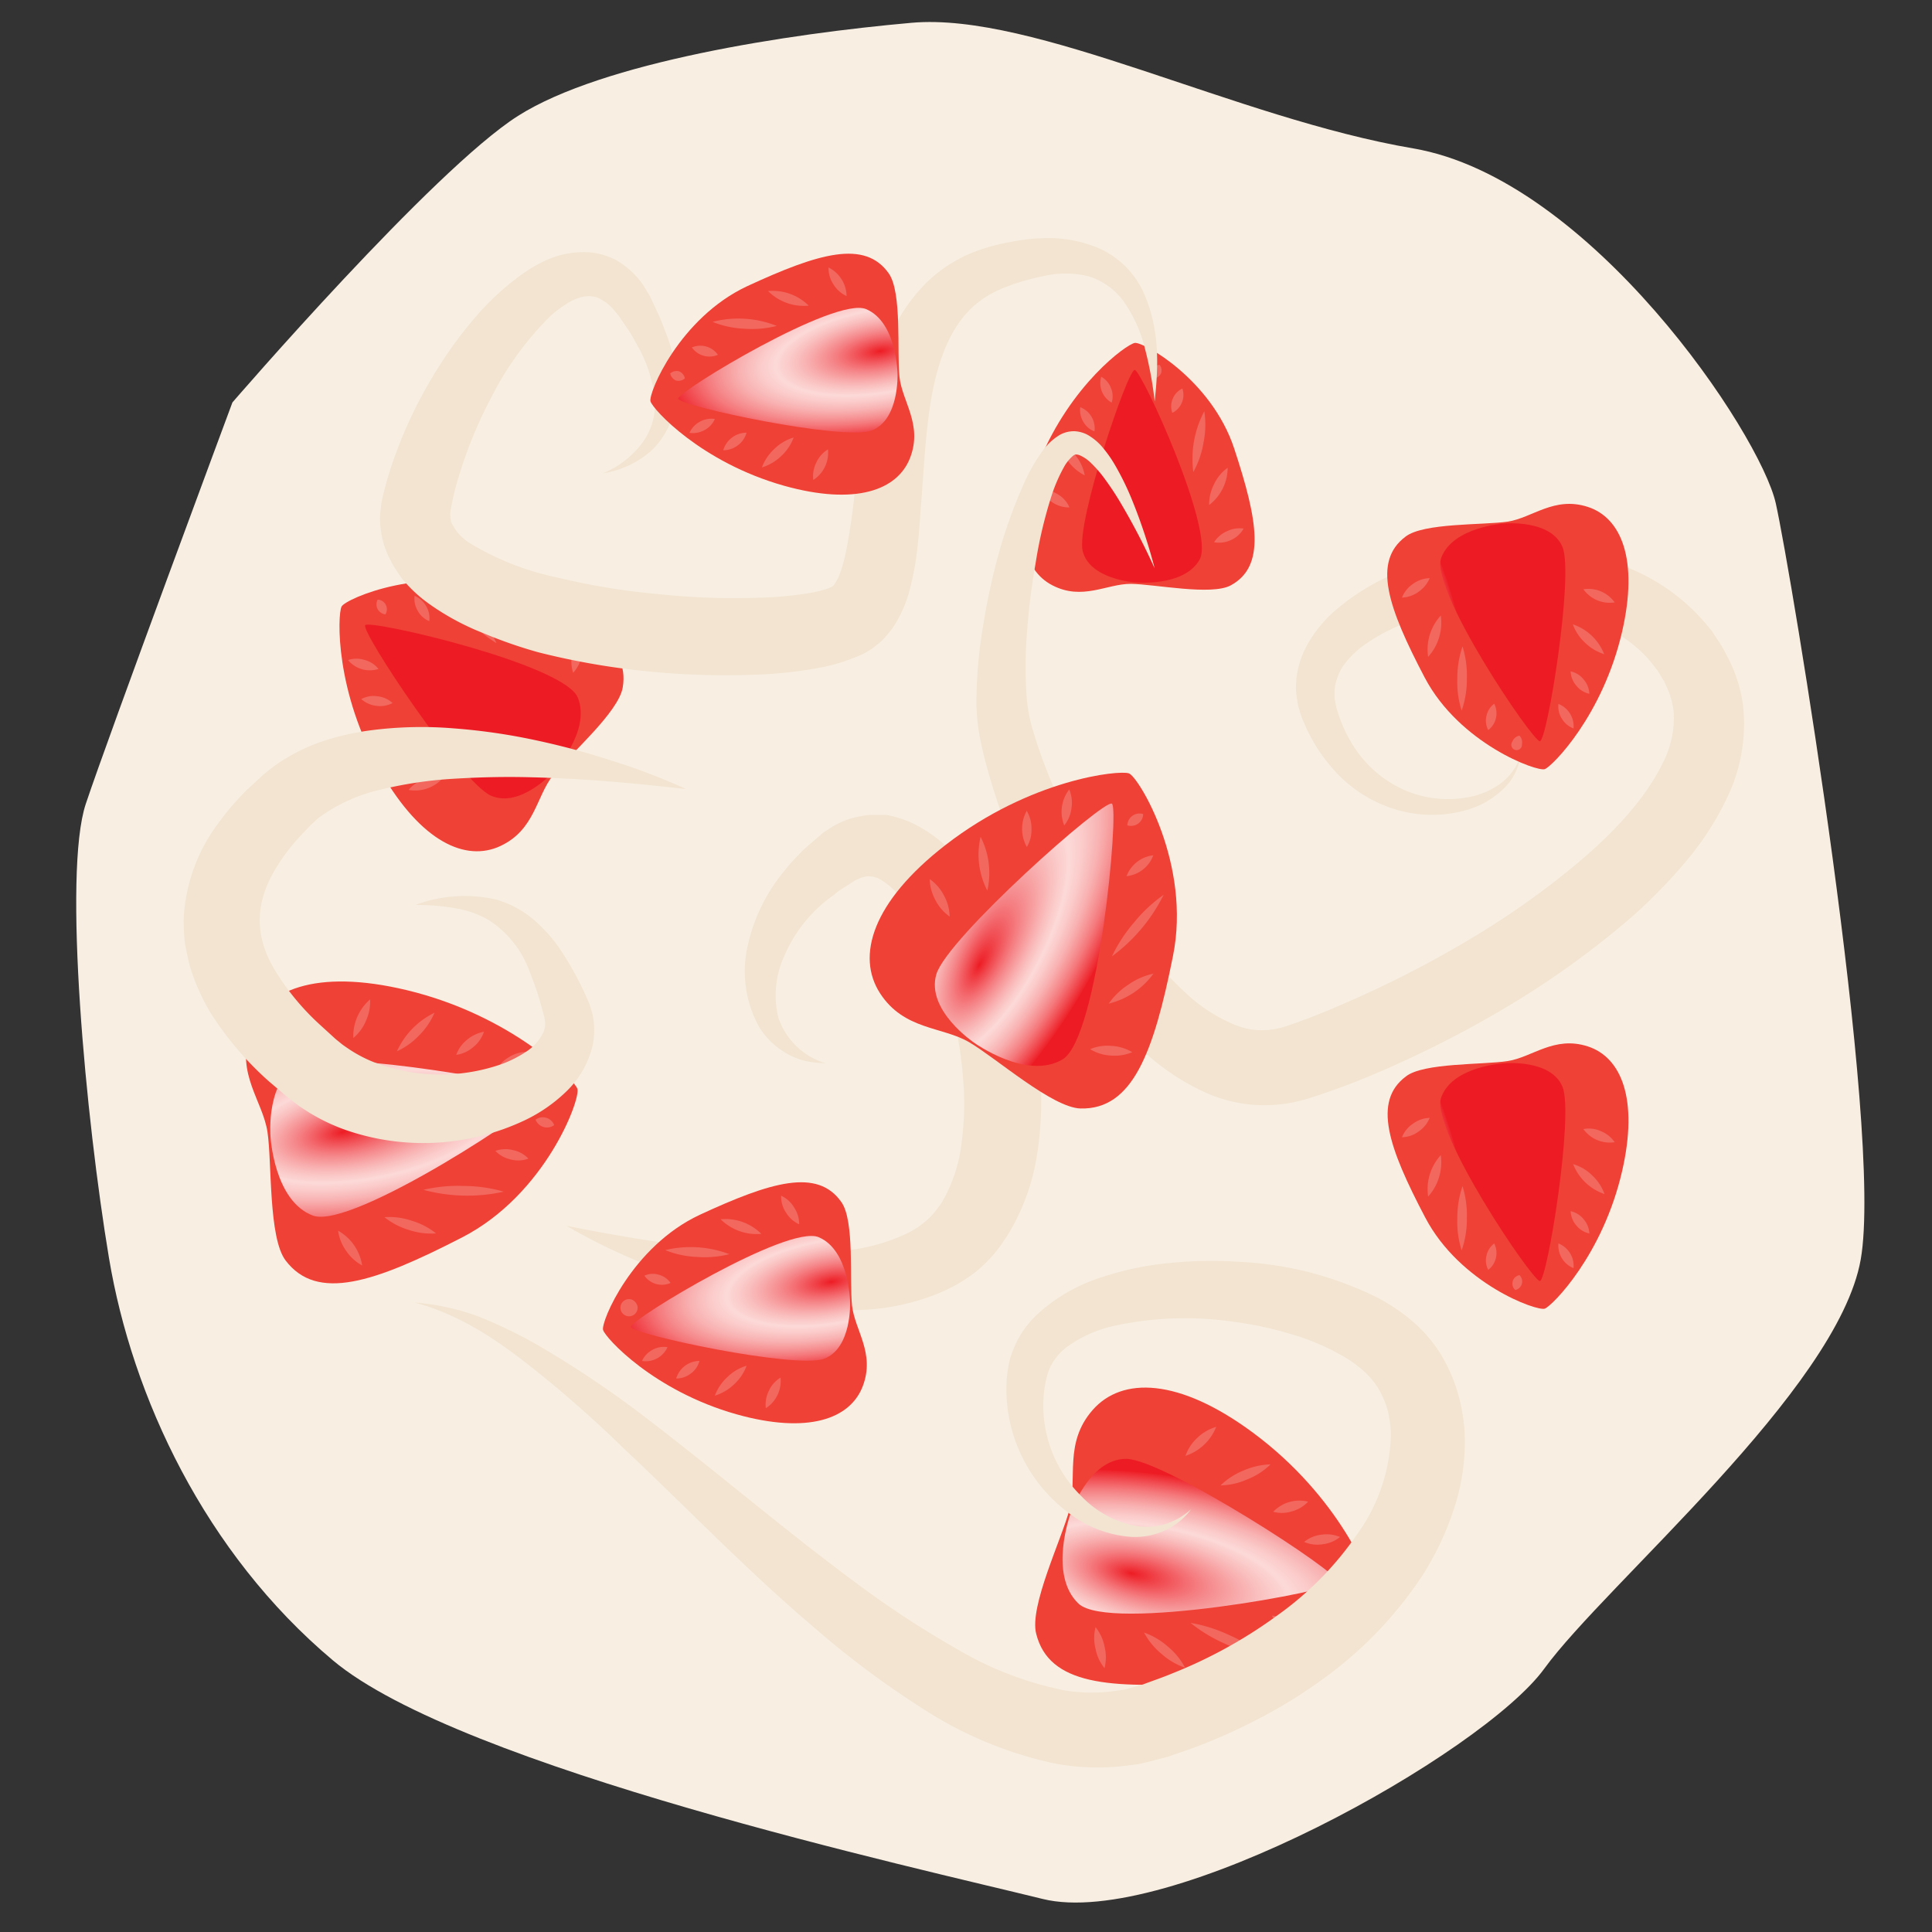 <svg id="Layer_1" data-name="Layer 1" xmlns="http://www.w3.org/2000/svg" xmlns:xlink="http://www.w3.org/1999/xlink" viewBox="0 0 200 200"><rect x="0" y="0" width="200" height="200" fill="#333333" stroke="none"/><defs><style>.cls-1{fill:#f8efe2;}.cls-2{fill:#ef4136;}.cls-3{fill:url(#radial-gradient);}.cls-4{opacity:0.2;}.cls-5{fill:#fff;}.cls-6{fill:url(#radial-gradient-2);}.cls-7{fill:url(#radial-gradient-3);}.cls-8{fill:url(#radial-gradient-4);}.cls-9{fill:url(#radial-gradient-5);}.cls-10{fill:#f2e4d1;}.cls-11{fill:url(#radial-gradient-6);}.cls-12{fill:url(#radial-gradient-7);}.cls-13{fill:url(#radial-gradient-8);}.cls-14{fill:url(#radial-gradient-9);}</style><radialGradient id="radial-gradient" cx="41.75" cy="116.19" fx="35.343" r="27.85" gradientTransform="translate(-8.16 79.75) rotate(-11.37) scale(1 0.39)" gradientUnits="userSpaceOnUse"><stop offset="0" stop-color="#ed1c24"/><stop offset="0.21" stop-color="#f5858a" stop-opacity="0.91"/><stop offset="0.4" stop-color="#fcddde" stop-opacity="0.83"/><stop offset="0.49" stop-color="#fff" stop-opacity="0.8"/><stop offset="0.55" stop-color="#feeff0" stop-opacity="0.81"/><stop offset="0.66" stop-color="#fac5c7" stop-opacity="0.85"/><stop offset="0.81" stop-color="#f58185" stop-opacity="0.91"/><stop offset="0.99" stop-color="#ee232b" stop-opacity="0.99"/><stop offset="1" stop-color="#ed1c24"/></radialGradient><radialGradient id="radial-gradient-2" cx="926.55" cy="-1594.57" fx="920.141" r="27.85" gradientTransform="translate(-910.19 584.87) rotate(11.72) scale(1 0.39)" xlink:href="#radial-gradient"/><radialGradient id="radial-gradient-3" cx="-759.94" cy="-6603.88" fx="-759.937" r="22.27" gradientTransform="translate(-2221.35 1396.95) rotate(78.14) scale(1 0.39)" xlink:href="#radial-gradient"/><radialGradient id="radial-gradient-4" cx="-8414.91" cy="-2088.09" fx="-8414.911" r="24.07" gradientTransform="matrix(-0.82, -0.58, 0.23, -0.32, -6354.67, -5449.18)" xlink:href="#radial-gradient"/><radialGradient id="radial-gradient-5" cx="-5996.26" cy="1412.1" fx="-5996.26" r="21.45" gradientTransform="matrix(-0.04, -1, 0.39, -0.02, -691.67, -5917.47)" xlink:href="#radial-gradient"/><radialGradient id="radial-gradient-6" cx="-815.81" cy="-6604.36" fx="-815.81" r="22.27" gradientTransform="translate(-2210.05 1395.79) rotate(78.14) scale(1 0.39)" xlink:href="#radial-gradient"/><radialGradient id="radial-gradient-7" cx="-7693.91" cy="-5594.24" fx="-7693.91" r="22.27" gradientTransform="matrix(-0.99, 0.16, -0.06, -0.39, -7866.61, -818.02)" xlink:href="#radial-gradient"/><radialGradient id="radial-gradient-8" cx="-3555.97" cy="1988.27" fx="-3562.381" r="27.85" gradientTransform="translate(1049.87 -3420.3) rotate(-62.64) scale(1 0.39)" xlink:href="#radial-gradient"/><radialGradient id="radial-gradient-9" cx="-7694.96" cy="-5498.04" fx="-7694.958" r="22.27" gradientTransform="matrix(-0.99, 0.16, -0.06, -0.39, -7856.79, -876.68)" xlink:href="#radial-gradient"/></defs><title>Christmas tool illustration_271118</title><path class="cls-1" d="M24.06,41.66S44.83,17.58,53.62,12s28-8.51,40.74-9.64,33.55,9.87,51.92,13,35.95,29.56,37.55,36.75,11.18,64.81,8.79,78.28-26.36,33.55-32.75,42.34-39,27.05-51.93,23.85S47.69,183,34.45,171.87,13.68,144.6,11.28,130.22s-4.79-39.83-2.4-47S24.06,41.66,24.06,41.66Z"/><path class="cls-2" d="M27.69,117.19c-.48-3.21-3.26-6-1.82-10.38s6.86-6.55,16.2-4.32c10.83,2.59,17.34,9.19,17.7,10.22s-3.28,10.94-11.94,15.39c-9.1,4.68-15,6.67-18.26,2.39C27.78,128.14,28.16,120.39,27.69,117.19Z"/><path class="cls-3" d="M28,117.61s-.5-6,3.08-7.48,25.1,2.19,25.15,3.14-19.77,14.08-23.83,12.57S28,117.61,28,117.61Z"/><g class="cls-4"><path class="cls-5" d="M38.31,103.43a4.72,4.72,0,0,1-.41,2.21,4.66,4.66,0,0,1-1.33,1.82,5.07,5.07,0,0,1,1.74-4Z"/></g><g class="cls-4"><path class="cls-5" d="M45,104.79a7.31,7.31,0,0,1-1.59,2.37,7.45,7.45,0,0,1-2.32,1.67,8.18,8.18,0,0,1,3.91-4Z"/></g><g class="cls-4"><path class="cls-5" d="M50.1,106.81A3.41,3.41,0,0,1,49,108.39a3.45,3.45,0,0,1-1.77.81,3.46,3.46,0,0,1,1.14-1.58A3.67,3.67,0,0,1,50.1,106.81Z"/></g><g class="cls-4"><path class="cls-5" d="M54.57,108.89a3.42,3.42,0,0,1-1.35,1.39,3.48,3.48,0,0,1-1.87.54,3.42,3.42,0,0,1,1.35-1.39A3.48,3.48,0,0,1,54.57,108.89Z"/></g><g class="cls-4"><path class="cls-5" d="M35,127.4a5,5,0,0,1,2.49,3.6,4.7,4.7,0,0,1-1.66-1.52A4.64,4.64,0,0,1,35,127.4Z"/></g><g class="cls-4"><path class="cls-5" d="M39.8,126a7.14,7.14,0,0,1,2.82.37,7.33,7.33,0,0,1,2.52,1.31,7.12,7.12,0,0,1-2.82-.36A7.27,7.27,0,0,1,39.8,126Z"/></g><g class="cls-4"><path class="cls-5" d="M43.83,123.17a15.61,15.61,0,0,1,4.17-.4,15.13,15.13,0,0,1,4.15.59,17.39,17.39,0,0,1-8.32-.19Z"/></g><g class="cls-4"><path class="cls-5" d="M51.28,119.14a3.12,3.12,0,0,1,1.83-.08,3,3,0,0,1,1.59.88,3,3,0,0,1-1.82.09A3.11,3.11,0,0,1,51.28,119.14Z"/></g><g class="cls-4"><path class="cls-5" d="M55.44,115.91a1.26,1.26,0,0,1,1.93.56,1.26,1.26,0,0,1-1.1.2A1.29,1.29,0,0,1,55.44,115.91Z"/></g><path class="cls-2" d="M110.73,156.2c.83-3.14-.62-6.84,2.4-10.26s8.88-3.33,16.59,2.38c8.95,6.63,12.36,15.25,12.29,16.34-.07.93-7.31,8.79-17,9.48-10.22.74-16.42.25-17.74-5C106.52,166.31,109.91,159.34,110.73,156.2Z"/><path class="cls-6" d="M110.82,156.7s1.88-5.7,5.77-5.68,22.23,11.86,21.9,12.75S114.78,169,111.64,166,110.82,156.7,110.82,156.7Z"/><g class="cls-4"><path class="cls-5" d="M125.9,147.71a5.15,5.15,0,0,1-3.18,3,4.59,4.59,0,0,1,1.24-1.88A4.71,4.71,0,0,1,125.9,147.71Z"/></g><g class="cls-4"><path class="cls-5" d="M131.53,151.59a7.16,7.16,0,0,1-2.4,1.55,7.26,7.26,0,0,1-2.78.63,7.32,7.32,0,0,1,2.4-1.55A7.54,7.54,0,0,1,131.53,151.59Z"/></g><g class="cls-4"><path class="cls-5" d="M135.42,155.45a3.52,3.52,0,0,1-1.67,1,3.38,3.38,0,0,1-1.95.05,3.77,3.77,0,0,1,3.62-1.05Z"/></g><g class="cls-4"><path class="cls-5" d="M138.72,159.11a3.49,3.49,0,0,1-1.79.75,3.45,3.45,0,0,1-1.93-.24,3.43,3.43,0,0,1,1.79-.75A3.56,3.56,0,0,1,138.72,159.11Z"/></g><g class="cls-4"><path class="cls-5" d="M113.41,168.44a4.54,4.54,0,0,1,.93,2,4.65,4.65,0,0,1,0,2.25,4.52,4.52,0,0,1-.93-2A4.61,4.61,0,0,1,113.41,168.44Z"/></g><g class="cls-4"><path class="cls-5" d="M118.43,169a7.38,7.38,0,0,1,2.45,1.44,7.21,7.21,0,0,1,1.8,2.2,7.15,7.15,0,0,1-2.45-1.44A7.36,7.36,0,0,1,118.43,169Z"/></g><g class="cls-4"><path class="cls-5" d="M123.24,168a15.47,15.47,0,0,1,4,1.26,15.76,15.76,0,0,1,3.59,2.17,15.42,15.42,0,0,1-4-1.26A15.92,15.92,0,0,1,123.24,168Z"/></g><g class="cls-4"><path class="cls-5" d="M131.68,167.25a3.35,3.35,0,0,1,2.82,2.08,3.32,3.32,0,0,1-2.82-2.08Z"/></g><g class="cls-4"><path class="cls-5" d="M136.77,165.91a1.29,1.29,0,0,1,1.09.25,1.27,1.27,0,0,1,.46,1,1.29,1.29,0,0,1-1.09-.25A1.27,1.27,0,0,1,136.77,165.91Z"/></g><path class="cls-2" d="M156.08,109.84c2.56-.4,4.81-2.64,8.28-1.52s5.28,5.44,3.56,12.92c-2,8.68-7.22,13.93-8,14.23s-8.78-2.55-12.39-9.45c-3.81-7.25-5.44-12-2-14.58C147.33,110,153.52,110.24,156.08,109.84Z"/><path class="cls-7" d="M155.74,110.07s4.78-.45,6,2.41-1.57,20.08-2.33,20.13-11.4-15.72-10.22-19S155.74,110.07,155.74,110.07Z"/><g class="cls-4"><path class="cls-5" d="M167.15,118.24a3.35,3.35,0,0,1-3.24-1.36,3,3,0,0,1,1.82.22A3.13,3.13,0,0,1,167.15,118.24Z"/></g><g class="cls-4"><path class="cls-5" d="M166.1,123.61a5.31,5.31,0,0,1-3.25-3.1,4.72,4.72,0,0,1,2,1.19A4.88,4.88,0,0,1,166.1,123.61Z"/></g><g class="cls-4"><path class="cls-5" d="M164.53,127.69a2.37,2.37,0,0,1-1.35-.83,2.42,2.42,0,0,1-.59-1.48,2.34,2.34,0,0,1,1.35.84A2.39,2.39,0,0,1,164.53,127.69Z"/></g><g class="cls-4"><path class="cls-5" d="M162.89,131.28a2.52,2.52,0,0,1-1.56-2.56,2.49,2.49,0,0,1,1.56,2.56Z"/></g><g class="cls-4"><path class="cls-5" d="M148,115.72a3.17,3.17,0,0,1-1.15,1.42,3.06,3.06,0,0,1-1.72.59,3,3,0,0,1,1.15-1.41A3.06,3.06,0,0,1,148,115.72Z"/></g><g class="cls-4"><path class="cls-5" d="M149.15,119.58a5.31,5.31,0,0,1-1.31,4.29,5.22,5.22,0,0,1,1.31-4.29Z"/></g><g class="cls-4"><path class="cls-5" d="M151.4,122.79a10.16,10.16,0,0,1,.45,3.34,9.91,9.91,0,0,1-.54,3.32,9.9,9.9,0,0,1-.45-3.34A10.12,10.12,0,0,1,151.4,122.79Z"/></g><g class="cls-4"><path class="cls-5" d="M154.68,128.72a2.19,2.19,0,0,1,.18,1.48,2.15,2.15,0,0,1-.8,1.26,2.08,2.08,0,0,1-.18-1.48A2.15,2.15,0,0,1,154.68,128.72Z"/></g><g class="cls-4"><path class="cls-5" d="M157.29,132a.9.9,0,0,1-.43,1.54.89.89,0,0,1,.43-1.54Z"/></g><path class="cls-2" d="M57.23,80.28c-1.73,2.2-1.86,5.63-5.43,7.3s-8.19-.41-12.33-7.6c-4.82-8.34-4.54-16.35-4.11-17.19s8.82-4.44,16.76-1.65c8.35,2.94,13.1,5.46,12.35,10C64.06,73.72,59,78.07,57.23,80.28Z"/><path class="cls-8" d="M57.34,79.85s-3.46,3.87-6.53,2.51-13.54-17.06-13-17.65,20.58,4.05,22,7.49S57.34,79.85,57.34,79.85Z"/><g class="cls-4"><path class="cls-5" d="M42.29,81.78a3.56,3.56,0,0,1,1.61-1.12,3.52,3.52,0,0,1,2-.18,3.84,3.84,0,0,1-3.56,1.3Z"/></g><g class="cls-4"><path class="cls-5" d="M39.16,76.76a5.69,5.69,0,0,1,2.43-.47,5.48,5.48,0,0,1,2.43.53,5.47,5.47,0,0,1-2.44.47A5.55,5.55,0,0,1,39.16,76.76Z"/></g><g class="cls-4"><path class="cls-5" d="M37.4,72.37a2.64,2.64,0,0,1,1.68-.29,2.72,2.72,0,0,1,1.56.7,2.78,2.78,0,0,1-1.68.29A2.85,2.85,0,0,1,37.4,72.37Z"/></g><g class="cls-4"><path class="cls-5" d="M36.05,68.32a2.76,2.76,0,0,1,1.7,0,2.68,2.68,0,0,1,1.43.93,2.93,2.93,0,0,1-3.13-.89Z"/></g><g class="cls-4"><path class="cls-5" d="M59.33,69.65a3.82,3.82,0,0,1,.78-3.7,3.45,3.45,0,0,1,.1,2A3.64,3.64,0,0,1,59.33,69.65Z"/></g><g class="cls-4"><path class="cls-5" d="M55.55,67.46a6.12,6.12,0,0,1-2.12-4.35,6.12,6.12,0,0,1,2.12,4.35Z"/></g><g class="cls-4"><path class="cls-5" d="M51.4,66.58a11.45,11.45,0,0,1-2.78-2.33,11.64,11.64,0,0,1-2-3,11.69,11.69,0,0,1,2.79,2.33A11.86,11.86,0,0,1,51.4,66.58Z"/></g><g class="cls-4"><path class="cls-5" d="M44.44,64.3a2.36,2.36,0,0,1-1.19-1.06,2.4,2.4,0,0,1-.33-1.56,2.45,2.45,0,0,1,1.19,1.06A2.4,2.4,0,0,1,44.44,64.3Z"/></g><g class="cls-4"><path class="cls-5" d="M39.94,63.61a1.1,1.1,0,0,1-.84-.54,1.05,1.05,0,0,1,0-1,1,1,0,0,1,.79,1.54Z"/></g><path class="cls-2" d="M117.05,60.44c-2.5,0-5,1.76-8.11.15s-4.17-6-1.35-12.84c3.26-7.93,9-12.1,9.88-12.25s7.94,3.8,10.29,10.92c2.47,7.49,3.28,12.21-.36,14.18C125.39,61.68,119.54,60.47,117.05,60.44Z"/><path class="cls-9" d="M117.41,60.28s-4.61-.33-5.33-3.23,4.66-18.84,5.39-18.76,8.35,16.72,6.72,19.63S117.41,60.28,117.41,60.28Z"/><g class="cls-4"><path class="cls-5" d="M107.85,50.72a2.93,2.93,0,0,1,1.7.48,2.83,2.83,0,0,1,1.16,1.33,3.1,3.1,0,0,1-2.86-1.81Z"/></g><g class="cls-4"><path class="cls-5" d="M109.69,45.78a4.61,4.61,0,0,1,1.7,1.43,4.48,4.48,0,0,1,.9,2,4.93,4.93,0,0,1-2.6-3.46Z"/></g><g class="cls-4"><path class="cls-5" d="M111.83,42.15a2.35,2.35,0,0,1,1.47,2.51,2.24,2.24,0,0,1-1.16-1A2.31,2.31,0,0,1,111.83,42.15Z"/></g><g class="cls-4"><path class="cls-5" d="M114,39a2.23,2.23,0,0,1,1,1.15,2.2,2.2,0,0,1,.08,1.53A2.31,2.31,0,0,1,114,39Z"/></g><g class="cls-4"><path class="cls-5" d="M125.68,56.13A3,3,0,0,1,127,55a2.93,2.93,0,0,1,1.74-.28,2.82,2.82,0,0,1-1.3,1.18A2.86,2.86,0,0,1,125.68,56.13Z"/></g><g class="cls-4"><path class="cls-5" d="M125.17,52.28a4.53,4.53,0,0,1,.51-2.16,4.37,4.37,0,0,1,1.41-1.7,4.89,4.89,0,0,1-1.92,3.86Z"/></g><g class="cls-4"><path class="cls-5" d="M123.53,48.87a10.53,10.53,0,0,1,1.14-6.3,9.24,9.24,0,0,1-.08,3.24A9.45,9.45,0,0,1,123.53,48.87Z"/></g><g class="cls-4"><path class="cls-5" d="M121.35,42.72a2,2,0,0,1,.05-1.44,2,2,0,0,1,1-1.06,2.08,2.08,0,0,1-1,2.5Z"/></g><g class="cls-4"><path class="cls-5" d="M119.39,39.17a.9.9,0,0,1-.12-.91.91.91,0,0,1,.78-.48.9.9,0,0,1,.12.91A.91.91,0,0,1,119.39,39.17Z"/></g><path class="cls-10" d="M58.63,126.89c5,1,10,1.84,14.89,2.36a60.18,60.18,0,0,0,14.36.16A19.59,19.59,0,0,0,94,127.63a10.35,10.35,0,0,0,1.22-.73,12.51,12.51,0,0,0,1-.84,7,7,0,0,0,.85-1c.12-.17.26-.31.38-.51l.34-.6a15.85,15.85,0,0,0,1.76-5.73,29.83,29.83,0,0,0,.14-6.63,40.17,40.17,0,0,0-1.09-6.76,37.56,37.56,0,0,0-2.14-6.48,23.24,23.24,0,0,0-3.23-5.49,8.52,8.52,0,0,0-1.88-1.68,2.43,2.43,0,0,0-1.57-.46,2.9,2.9,0,0,0-.88.25l-.25.1a2.62,2.62,0,0,0-.34.21l-.69.44-.71.45c-.22.16-.43.34-.64.51a14.45,14.45,0,0,0-1.27,1A15,15,0,0,0,81.17,99a9.74,9.74,0,0,0-.59,6.36,7.43,7.43,0,0,0,4.88,4.71,12.64,12.64,0,0,1-1.93-.2,7.31,7.31,0,0,1-1.89-.7,7.93,7.93,0,0,1-3.06-2.87A11.85,11.85,0,0,1,77.4,97.9a18.27,18.27,0,0,1,3.73-7.67,15.36,15.36,0,0,1,1.41-1.6c.25-.26.49-.53.75-.77l.8-.69.81-.7a4.06,4.06,0,0,1,.43-.35l.57-.37a8.41,8.41,0,0,1,2.6-1.14A14.94,14.94,0,0,1,90,84.36c.51,0,1,0,1.52,0s1,.18,1.44.29a13.75,13.75,0,0,1,1.32.48A14.29,14.29,0,0,1,98.36,88a27,27,0,0,1,5,7.12A43.79,43.79,0,0,1,107.68,111a36.93,36.93,0,0,1-.31,8.44,22.49,22.49,0,0,1-3.09,8.47l-.68,1a11.83,11.83,0,0,1-.79,1,14.17,14.17,0,0,1-1.8,1.75A17.89,17.89,0,0,1,99,133a19.69,19.69,0,0,1-2.13,1,23.67,23.67,0,0,1-8.53,1.62,50.56,50.56,0,0,1-15.64-2.58,72.05,72.05,0,0,1-7.23-2.72A60.26,60.26,0,0,1,58.63,126.89Z"/><path class="cls-10" d="M119.53,41.56a37.41,37.41,0,0,0-1-5.45,14.48,14.48,0,0,0-2.13-4.79,7,7,0,0,0-3.73-2.72,10,10,0,0,0-4.72,0,21.88,21.88,0,0,0-2.44.63,17.28,17.28,0,0,0-2.34.89,9.84,9.84,0,0,0-3.49,2.75c-1.85,2.32-2.82,5.51-3.36,8.9s-.69,7-1,10.76c-.13,1.88-.25,3.81-.58,5.85a26.45,26.45,0,0,1-.72,3.21,12.62,12.62,0,0,1-1.77,3.64c-.26.32-.53.63-.81.94s-.68.58-1,.86a8.67,8.67,0,0,1-1,.61,7,7,0,0,1-1,.44,19.2,19.2,0,0,1-3.37,1,43.94,43.94,0,0,1-6.08.73,80.09,80.09,0,0,1-11.71-.29,76.16,76.16,0,0,1-11.57-2A47.87,47.87,0,0,1,50,65.53a26,26,0,0,1-5.72-3.12,14.43,14.43,0,0,1-2.71-2.57L41,59a9.57,9.57,0,0,1-.54-.94,8.68,8.68,0,0,1-.83-2.1,11,11,0,0,1-.3-2.3c0-.37.06-.75.1-1.12a6.16,6.16,0,0,1,.16-1c.23-1,.51-2,.83-3a46.76,46.76,0,0,1,5.14-10.79A42,42,0,0,1,49.07,33a27.48,27.48,0,0,1,4.48-4.25A15.42,15.42,0,0,1,56.4,27,9.43,9.43,0,0,1,60,26.11a7.23,7.23,0,0,1,3.88.87,8.83,8.83,0,0,1,2.68,2.49c.28.47.62,1,.83,1.41L68,32.21c.45.87.76,1.84,1.12,2.75A15.54,15.54,0,0,1,70,41a8.47,8.47,0,0,1-2.44,5.53A9.8,9.8,0,0,1,62.4,49a9.6,9.6,0,0,0,4.2-3.31A6.74,6.74,0,0,0,67.75,41a14.37,14.37,0,0,0-1.53-4.81c-.44-.76-.81-1.53-1.33-2.26l-.74-1.09c-.25-.36-.49-.6-.73-.9a4.85,4.85,0,0,0-1.52-1.11,2.8,2.8,0,0,0-1.52-.11,5,5,0,0,0-1.74.74,11.47,11.47,0,0,0-1.79,1.38A32.51,32.51,0,0,0,50.93,41a46,46,0,0,0-3.8,9.58c-.21.82-.38,1.63-.51,2.42a1.17,1.17,0,0,0,0,.38,1.23,1.23,0,0,1,0,.27c.08.15,0,.3.11.44a5,5,0,0,0,2,2.19,28.55,28.55,0,0,0,9,3.51,71.17,71.17,0,0,0,10.4,1.71,74.88,74.88,0,0,0,10.56.37,37.27,37.27,0,0,0,5-.46,12.6,12.6,0,0,0,2-.49,1.23,1.23,0,0,0,.31-.13s.17-.05.17-.07,0,0,0,0a.27.27,0,0,1,.11-.1A5.08,5.08,0,0,0,87,59.23a17.38,17.38,0,0,0,.59-2.2c.32-1.61.58-3.39.8-5.21A99.26,99.26,0,0,1,90.2,40.46a31,31,0,0,1,2-5.81,18,18,0,0,1,3.69-5.37,14.69,14.69,0,0,1,5.64-3.45,21.25,21.25,0,0,1,3-.77c.49-.09,1-.19,1.5-.24a11,11,0,0,1,1.53-.14,13.39,13.39,0,0,1,6.27,1.05,9.19,9.19,0,0,1,4.51,4.46C120.08,34,119.93,37.88,119.53,41.56Z"/><path class="cls-10" d="M119.53,58.84a69,69,0,0,0-3.43-6.62,29.46,29.46,0,0,0-2-3,12.17,12.17,0,0,0-1.16-1.29,3.76,3.76,0,0,0-1.21-.82c-.39-.12-.49-.05-.68.1a4.18,4.18,0,0,0-.83,1,16.53,16.53,0,0,0-1.37,3.13,46.32,46.32,0,0,0-1.65,7,70.41,70.41,0,0,0-.89,7.2,43.63,43.63,0,0,0,0,7,16.84,16.84,0,0,0,.65,3.17c.32,1.09.71,2.21,1.12,3.32.84,2.23,1.82,4.44,2.85,6.6a73.3,73.3,0,0,0,7.32,12.2,38.13,38.13,0,0,0,4.54,5,16.55,16.55,0,0,0,5.07,3.27,7.43,7.43,0,0,0,4.88.25l.31-.08.41-.15.82-.28,1.65-.62c1.1-.43,2.2-.89,3.29-1.37A111.24,111.24,0,0,0,152,97.32a85.26,85.26,0,0,0,11.62-8.24c3.53-3,6.74-6.45,8.5-10.08a10.1,10.1,0,0,0,1.14-5.27,8.1,8.1,0,0,0-.66-2.46l-.27-.61a6.61,6.61,0,0,0-.36-.62l-.38-.62-.44-.57c-2.35-3.07-6.35-5-10.72-5.73A30.1,30.1,0,0,0,147,64a19,19,0,0,0-5.9,2.86A9.55,9.55,0,0,0,139,69a5.65,5.65,0,0,0-.85,2.49c0,.22,0,.44,0,.67s.08.45.11.68a3.66,3.66,0,0,0,.19.76c.09.27.16.55.27.8a14.19,14.19,0,0,0,1.5,3,12,12,0,0,0,5,4.31,11.28,11.28,0,0,0,6.8.81,8.21,8.21,0,0,0,3.24-1.36,5.8,5.8,0,0,0,2.13-2.9,5.78,5.78,0,0,1-1.72,3.37,9.06,9.06,0,0,1-3.32,2.06,13,13,0,0,1-7.89.1,13.91,13.91,0,0,1-6.75-4.52,16.42,16.42,0,0,1-2.26-3.45c-.17-.3-.29-.62-.43-.93a6.46,6.46,0,0,1-.39-1,11.11,11.11,0,0,1-.31-1.13l-.16-1.2a9.25,9.25,0,0,1,1.07-4.64,13.42,13.42,0,0,1,2.76-3.52,23.53,23.53,0,0,1,7.13-4.32,32.52,32.52,0,0,1,7.85-2,33.38,33.38,0,0,1,8.18-.14,27.11,27.11,0,0,1,8.18,2.17,20.62,20.62,0,0,1,7.13,5.31l.73.87.65,1a10.67,10.67,0,0,1,.62,1l.55,1.06a15.24,15.24,0,0,1,1.43,4.68A17.55,17.55,0,0,1,179,82.13a30.4,30.4,0,0,1-4.58,7.17,53,53,0,0,1-5.65,5.75,91,91,0,0,1-12.67,9.12,113.72,113.72,0,0,1-13.78,7c-1.2.5-2.41,1-3.64,1.44l-1.86.66-.95.31-.48.15-.58.16a14.89,14.89,0,0,1-9.75-.67,23.87,23.87,0,0,1-7.31-5,42.31,42.31,0,0,1-5.21-6.26,73.19,73.19,0,0,1-7.36-13.78,76.35,76.35,0,0,1-2.6-7.31c-.37-1.25-.72-2.51-1-3.83a20.36,20.36,0,0,1-.5-4.21,47.81,47.81,0,0,1,.66-7.86,68.08,68.08,0,0,1,1.61-7.53,50.9,50.9,0,0,1,2.61-7.3,18.25,18.25,0,0,1,2-3.51,6,6,0,0,1,1.75-1.61,3,3,0,0,1,1.51-.38,3.23,3.23,0,0,1,1.38.38,5.84,5.84,0,0,1,1.7,1.49,12.57,12.57,0,0,1,1.14,1.66,28.8,28.8,0,0,1,1.69,3.44A56,56,0,0,1,119.53,58.84Z"/><path class="cls-10" d="M71.05,81.69c-5.46-.63-10.87-1.11-16.22-1.23-2.68-.07-5.33,0-7.93.16a42.17,42.17,0,0,0-7.52,1.13,17.34,17.34,0,0,0-6.16,2.74,4.62,4.62,0,0,0-.58.48c-.18.19-.34.28-.56.53l-1.25,1.32a21.38,21.38,0,0,0-2.08,2.75c-2.42,3.8-2.5,7.36-.13,11.13a25.89,25.89,0,0,0,4.5,5.38l1.38,1.26c.24.23.45.39.65.55a5.93,5.93,0,0,0,.62.47,13.94,13.94,0,0,0,2.79,1.54,19.18,19.18,0,0,0,13.3.28,12.08,12.08,0,0,0,2.8-1.44,5,5,0,0,0,1.58-1.84,2.5,2.5,0,0,0,.19-1c0-.19-.06-.37-.07-.58l-.26-.94a30.73,30.73,0,0,0-1.21-3.62,10.62,10.62,0,0,0-4.34-5.54A10.22,10.22,0,0,0,47,94a23.28,23.28,0,0,0-4-.32,14.5,14.5,0,0,1,8.47-.53,10.63,10.63,0,0,1,4,2.25,16,16,0,0,1,2.92,3.49,32.62,32.62,0,0,1,2.09,3.83l.45,1a9.94,9.94,0,0,1,.43,1.4,7.87,7.87,0,0,1,0,3.06,9.72,9.72,0,0,1-2.82,4.89,16.15,16.15,0,0,1-4.11,2.85A24.54,24.54,0,0,1,35.86,117a19.86,19.86,0,0,1-4.45-2.21,11.91,11.91,0,0,1-1-.72c-.34-.26-.67-.51-.94-.74l-1.68-1.43a33.46,33.46,0,0,1-6-7.06,21.85,21.85,0,0,1-2.07-4.6c-.25-.84-.41-1.73-.58-2.59a20.33,20.33,0,0,1-.12-2.7,18,18,0,0,1,3.48-9.6,28.16,28.16,0,0,1,3.05-3.58l1.67-1.54a12.44,12.44,0,0,1,1-.79,10.15,10.15,0,0,1,1.06-.74,19.33,19.33,0,0,1,4.46-2.08,28.48,28.48,0,0,1,4.5-1,40.59,40.59,0,0,1,8.72-.22,62.33,62.33,0,0,1,8.36,1.2,78.11,78.11,0,0,1,8,2.14A66.11,66.11,0,0,1,71.05,81.69Z"/><path class="cls-10" d="M42.92,134.84a24,24,0,0,1,6.65,1.46,48.15,48.15,0,0,1,6.19,3,105.71,105.71,0,0,1,11.32,7.63c7.19,5.5,14,11.33,21.09,16.6A101.75,101.75,0,0,0,99,170.67,35.67,35.67,0,0,0,110.27,175a17.31,17.31,0,0,0,5.47,0l.66-.09.64-.18,1.29-.36c1-.38,2-.71,3-1.13a49.09,49.09,0,0,0,10.88-6,33.67,33.67,0,0,0,8.36-8.53,18.36,18.36,0,0,0,3.42-10.32,12.07,12.07,0,0,0-.35-2.43,9.62,9.62,0,0,0-.92-2.16,8.2,8.2,0,0,0-1.45-1.78,12.64,12.64,0,0,0-2.12-1.56,24.28,24.28,0,0,0-5.39-2.32,36.64,36.64,0,0,0-6-1.3,34.59,34.59,0,0,0-12.28.38,13,13,0,0,0-5.1,2.27,5.64,5.64,0,0,0-1.57,1.86,2.4,2.4,0,0,0-.24.54,3.54,3.54,0,0,0-.19.6,11,11,0,0,0-.28,1.41,13.14,13.14,0,0,0,3.86,11,10.47,10.47,0,0,0,5.34,3,6.81,6.81,0,0,0,3.14-.07,7.26,7.26,0,0,0,2.86-1.59,7,7,0,0,1-2.65,2.17,7.51,7.51,0,0,1-3.48.69,12.07,12.07,0,0,1-6.66-2.57,16,16,0,0,1-6.33-12.92,12.45,12.45,0,0,1,.17-1.92,7.42,7.42,0,0,1,.21-1,6.32,6.32,0,0,1,.34-1,9.85,9.85,0,0,1,2.37-3.53,17.67,17.67,0,0,1,6.71-3.92,31.36,31.36,0,0,1,7.18-1.5,42.49,42.49,0,0,1,7.22-.11,35.74,35.74,0,0,1,14.27,3.73,20.34,20.34,0,0,1,3.4,2.27,15.12,15.12,0,0,1,2.93,3.29,16.92,16.92,0,0,1,1.85,4,19.08,19.08,0,0,1,.78,4.19,22,22,0,0,1-1.07,8,30.29,30.29,0,0,1-3.3,7,41.11,41.11,0,0,1-10.26,10.68,51.52,51.52,0,0,1-6.16,3.86,58.25,58.25,0,0,1-6.53,3c-1.11.45-2.24.8-3.36,1.2l-2,.52-1,.24-1,.13a23.85,23.85,0,0,1-7.92-.22,40.77,40.77,0,0,1-13.55-5.68,93.66,93.66,0,0,1-11.16-8.34c-7-5.94-13.19-12.42-19.69-18.52a122,122,0,0,0-10-8.77C51.05,138.42,47.3,136,42.92,134.84Z"/><path class="cls-2" d="M156.08,54c2.56-.4,4.81-2.65,8.28-1.53s5.28,5.44,3.56,12.92c-2,8.68-7.22,13.93-8,14.23S151.1,77,147.49,70.15c-3.81-7.25-5.44-12-2-14.59C147.33,54.11,153.52,54.37,156.08,54Z"/><path class="cls-11" d="M155.74,54.19s4.78-.44,6,2.41-1.57,20.09-2.33,20.13S148,61,149.19,57.76,155.74,54.19,155.74,54.19Z"/><g class="cls-4"><path class="cls-5" d="M167.15,62.36A3.35,3.35,0,0,1,163.91,61a3.33,3.33,0,0,1,3.24,1.36Z"/></g><g class="cls-4"><path class="cls-5" d="M166.1,67.73a5,5,0,0,1-2-1.18,4.84,4.84,0,0,1-1.28-1.92,5.31,5.31,0,0,1,3.25,3.1Z"/></g><g class="cls-4"><path class="cls-5" d="M164.53,71.82a2.34,2.34,0,0,1-1.35-.84,2.42,2.42,0,0,1-.59-1.48,2.34,2.34,0,0,1,1.35.84A2.42,2.42,0,0,1,164.53,71.82Z"/></g><g class="cls-4"><path class="cls-5" d="M162.89,75.41a2.42,2.42,0,0,1-1.2-1,2.33,2.33,0,0,1-.36-1.54,2.49,2.49,0,0,1,1.56,2.57Z"/></g><g class="cls-4"><path class="cls-5" d="M148,59.85a3.19,3.19,0,0,1-1.15,1.41,3.06,3.06,0,0,1-1.72.6,3.1,3.1,0,0,1,1.15-1.42A3.06,3.06,0,0,1,148,59.85Z"/></g><g class="cls-4"><path class="cls-5" d="M149.15,63.71A5.28,5.28,0,0,1,147.84,68a5.19,5.19,0,0,1,1.31-4.28Z"/></g><g class="cls-4"><path class="cls-5" d="M151.4,66.92a10.06,10.06,0,0,1,.45,3.33,9.83,9.83,0,0,1-.54,3.32,9.81,9.81,0,0,1-.45-3.33A10.08,10.08,0,0,1,151.4,66.92Z"/></g><g class="cls-4"><path class="cls-5" d="M154.68,72.85a2.19,2.19,0,0,1,.18,1.48,2.13,2.13,0,0,1-.8,1.25,2.08,2.08,0,0,1-.18-1.48A2.1,2.1,0,0,1,154.68,72.85Z"/></g><g class="cls-4"><path class="cls-5" d="M157.29,76.15a1,1,0,0,1,.26.91.55.55,0,1,1-1-.27A1,1,0,0,1,157.29,76.15Z"/></g><path class="cls-2" d="M88.2,135.13c.28,2.58,2.41,4.93,1.12,8.35s-5.69,5-13.07,2.93c-8.58-2.42-13.57-7.9-13.82-8.73s3-8.64,10-11.92c7.43-3.44,12.2-4.85,14.67-1.32C88.48,126.38,87.93,132.55,88.2,135.13Z"/><path class="cls-12" d="M88,134.78s.21,4.8-2.7,5.88-20-2.55-20-3.31,16.24-10.62,19.44-9.28S88,134.78,88,134.78Z"/><g class="cls-4"><path class="cls-5" d="M79.28,145.78a3.13,3.13,0,0,1,.31-1.8,3.09,3.09,0,0,1,1.21-1.37,3.35,3.35,0,0,1-1.52,3.17Z"/></g><g class="cls-4"><path class="cls-5" d="M74,144.48a5,5,0,0,1,1.29-1.92,4.81,4.81,0,0,1,2-1.18,4.88,4.88,0,0,1-1.28,1.91A5,5,0,0,1,74,144.48Z"/></g><g class="cls-4"><path class="cls-5" d="M70,142.7a2.54,2.54,0,0,1,2.41-1.82,2.37,2.37,0,0,1-.9,1.31A2.43,2.43,0,0,1,70,142.7Z"/></g><g class="cls-4"><path class="cls-5" d="M66.46,140.89a2.38,2.38,0,0,1,1.08-1.15,2.35,2.35,0,0,1,1.56-.28,2.48,2.48,0,0,1-2.64,1.43Z"/></g><g class="cls-4"><path class="cls-5" d="M82.73,126.74a3.11,3.11,0,0,1-1.36-1.21,3,3,0,0,1-.51-1.75A3,3,0,0,1,82.21,125,3.08,3.08,0,0,1,82.73,126.74Z"/></g><g class="cls-4"><path class="cls-5" d="M78.81,127.73a5.31,5.31,0,0,1-4.21-1.51,5.22,5.22,0,0,1,4.21,1.51Z"/></g><g class="cls-4"><path class="cls-5" d="M75.5,129.83a10.36,10.36,0,0,1-3.35.29,9.81,9.81,0,0,1-3.29-.71,11.3,11.3,0,0,1,6.64.42Z"/></g><g class="cls-4"><path class="cls-5" d="M69.42,132.81a2.21,2.21,0,0,1-2.71-.75,2.06,2.06,0,0,1,1.49-.1A2.18,2.18,0,0,1,69.42,132.81Z"/></g><g class="cls-4"><path class="cls-5" d="M66,135.26a.89.89,0,1,1-.6-.73A1,1,0,0,1,66,135.26Z"/></g><path class="cls-2" d="M100.33,107.89c-2.8-1.64-6.75-1.24-9.23-5.07s-.82-9.45,6.77-15.34c8.8-6.83,18-7.79,19-7.42s6.49,9.4,4.55,18.94c-2,10-4.19,15.88-9.56,15.75C108.93,114.67,103.13,109.53,100.33,107.89Z"/><path class="cls-13" d="M100.84,107.94s-5-3.35-3.91-7.08,17.41-18.22,18.18-17.66-1.38,24.23-5.1,26.46S100.84,107.94,100.84,107.94Z"/><g class="cls-4"><path class="cls-5" d="M96.24,91a4.67,4.67,0,0,1,1.48,1.7,4.75,4.75,0,0,1,.59,2.18,4.61,4.61,0,0,1-1.48-1.71A4.8,4.8,0,0,1,96.24,91Z"/></g><g class="cls-4"><path class="cls-5" d="M101.51,86.62a8.26,8.26,0,0,1,.7,5.58,8.1,8.1,0,0,1-.7-5.58Z"/></g><g class="cls-4"><path class="cls-5" d="M106.27,83.91a3.51,3.51,0,0,1,.51,1.88,3.42,3.42,0,0,1-.48,1.89,3.84,3.84,0,0,1,0-3.77Z"/></g><g class="cls-4"><path class="cls-5" d="M110.69,81.72a3.58,3.58,0,0,1,.23,1.94,3.49,3.49,0,0,1-.75,1.79,3.77,3.77,0,0,1,.52-3.73Z"/></g><g class="cls-4"><path class="cls-5" d="M112.85,108.61a4.54,4.54,0,0,1,2.21-.34,4.7,4.7,0,0,1,2.15.65,4.61,4.61,0,0,1-2.22.35A4.56,4.56,0,0,1,112.85,108.61Z"/></g><g class="cls-4"><path class="cls-5" d="M114.75,103.93a7.26,7.26,0,0,1,2.06-2,7.11,7.11,0,0,1,2.6-1.14,8.09,8.09,0,0,1-4.66,3.11Z"/></g><g class="cls-4"><path class="cls-5" d="M115.11,99a15.5,15.5,0,0,1,2.29-3.51,15.16,15.16,0,0,1,3.06-2.86A17.64,17.64,0,0,1,115.11,99Z"/></g><g class="cls-4"><path class="cls-5" d="M116.62,90.7a3.36,3.36,0,0,1,2.77-2.16,3.32,3.32,0,0,1-2.77,2.16Z"/></g><g class="cls-4"><path class="cls-5" d="M116.7,85.44a1.29,1.29,0,0,1,.54-1,1.26,1.26,0,0,1,1.1-.17,1.24,1.24,0,0,1-.53,1A1.29,1.29,0,0,1,116.7,85.44Z"/></g><path class="cls-2" d="M93.11,39c.28,2.58,2.41,4.93,1.12,8.35s-5.69,5-13.08,2.93c-8.57-2.42-13.56-7.89-13.81-8.73s3-8.64,10-11.92c7.43-3.44,12.2-4.84,14.67-1.32C93.39,30.29,92.84,36.46,93.11,39Z"/><path class="cls-14" d="M92.91,38.69s.21,4.8-2.7,5.88-20-2.55-20-3.31S86.46,30.64,89.66,32,92.91,38.69,92.91,38.69Z"/><g class="cls-4"><path class="cls-5" d="M84.19,49.69a3.13,3.13,0,0,1,.31-1.8,3.09,3.09,0,0,1,1.21-1.37,3.35,3.35,0,0,1-1.52,3.17Z"/></g><g class="cls-4"><path class="cls-5" d="M78.87,48.39a5,5,0,0,1,1.29-1.92,4.81,4.81,0,0,1,2-1.18,4.88,4.88,0,0,1-1.28,1.91A4.93,4.93,0,0,1,78.87,48.39Z"/></g><g class="cls-4"><path class="cls-5" d="M74.87,46.61a2.52,2.52,0,0,1,2.41-1.82,2.37,2.37,0,0,1-.9,1.31A2.45,2.45,0,0,1,74.87,46.61Z"/></g><g class="cls-4"><path class="cls-5" d="M71.37,44.81A2.51,2.51,0,0,1,74,43.37a2.36,2.36,0,0,1-1.08,1.16A2.49,2.49,0,0,1,71.37,44.81Z"/></g><g class="cls-4"><path class="cls-5" d="M87.64,30.65a3.11,3.11,0,0,1-1.36-1.21,3,3,0,0,1-.51-1.75,3.37,3.37,0,0,1,1.87,3Z"/></g><g class="cls-4"><path class="cls-5" d="M83.72,31.64a5.22,5.22,0,0,1-4.21-1.51,5.31,5.31,0,0,1,4.21,1.51Z"/></g><g class="cls-4"><path class="cls-5" d="M80.41,33.74a10.36,10.36,0,0,1-3.35.29,9.81,9.81,0,0,1-3.29-.71A10.34,10.34,0,0,1,77.12,33,10.45,10.45,0,0,1,80.41,33.74Z"/></g><g class="cls-4"><path class="cls-5" d="M74.32,36.73a2.23,2.23,0,0,1-2.7-.76,2.22,2.22,0,0,1,2.7.76Z"/></g><g class="cls-4"><path class="cls-5" d="M70.9,39.17a1,1,0,0,1-.92.22,1,1,0,0,1-.6-.73,1,1,0,0,1,.92-.22A1,1,0,0,1,70.9,39.17Z"/></g></svg>